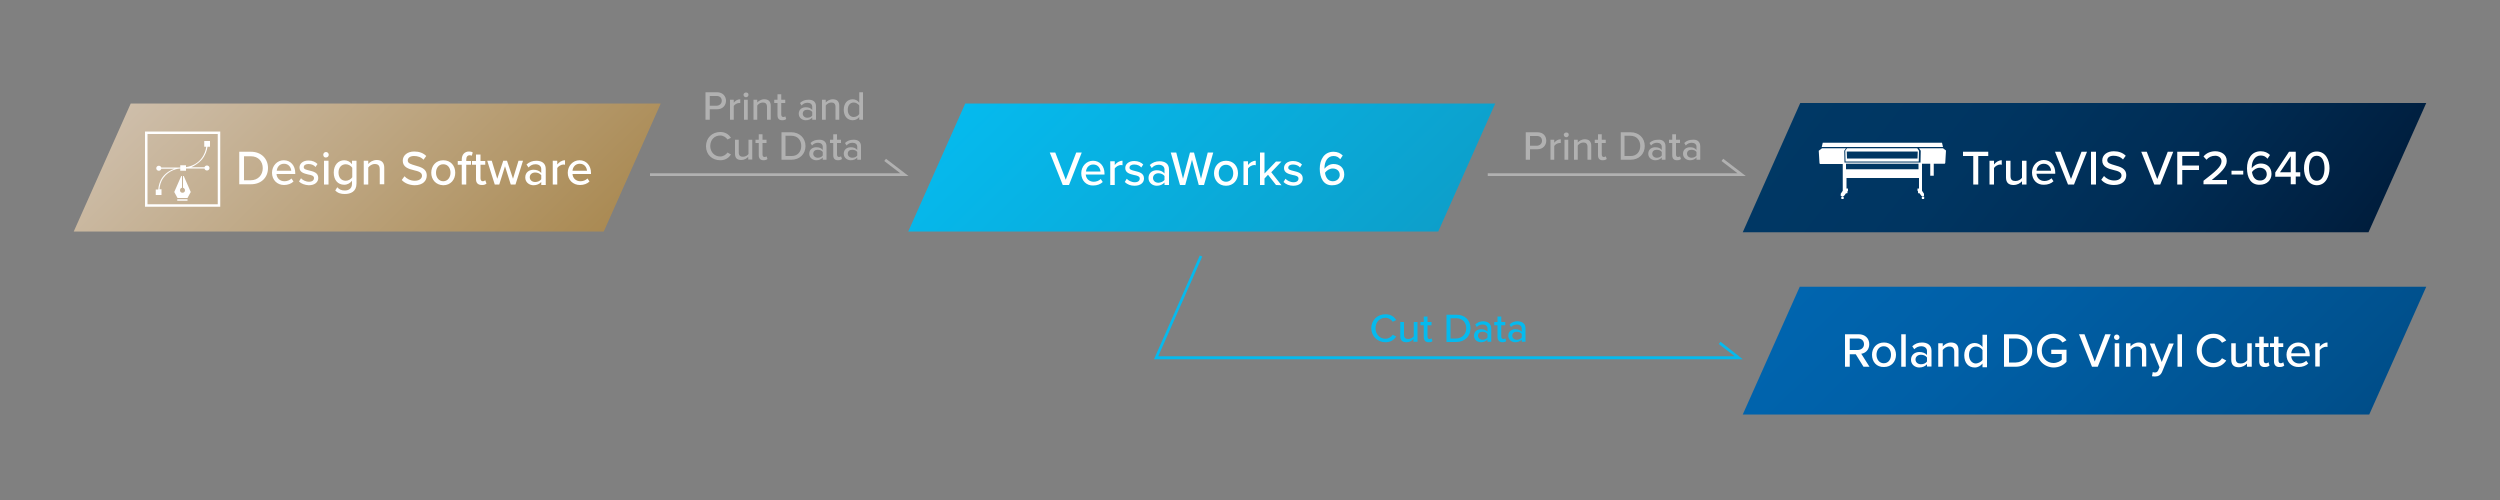 <svg xmlns="http://www.w3.org/2000/svg" xml:space="preserve" id="Layer_1" x="0" y="0" style="enable-background:new 0 0 1000 200" version="1.1" viewBox="0 0 1000 200"><rect x="0" y="0" width="1000" height="200" fill="#808080" stroke="none"/><style type="text/css">.st0{fill:url(#SVGID_1_)}.st1{fill:url(#SVGID_2_)}.st2{fill:url(#SVGID_3_)}.st3{fill:url(#SVGID_4_)}.st4{fill:#fff}.st5{fill:#b1b1b1}.st6{fill:#05baee}</style><linearGradient id="SVGID_1_" x1="1005.161" x2="1215.2" y1="411.617" y2="532.883" gradientTransform="matrix(1 0 -.445 1 -66.135 -332)" gradientUnits="userSpaceOnUse"><stop offset="0" style="stop-color:#0065af"/><stop offset=".338" style="stop-color:#005fa6"/><stop offset=".887" style="stop-color:#00518e"/><stop offset="1" style="stop-color:#004d88"/></linearGradient><path d="M947.7 165.8H697.1l22.8-51.1h250.6z" class="st0"/><linearGradient id="SVGID_2_" x1="750.386" x2="917.152" y1="334.228" y2="463.824" gradientTransform="translate(0 -332)" gradientUnits="userSpaceOnUse"><stop offset="0" style="stop-color:#003865"/><stop offset=".312" style="stop-color:#003561"/><stop offset=".624" style="stop-color:#002d55"/><stop offset=".935" style="stop-color:#002041"/><stop offset=".999" style="stop-color:#001d3c"/></linearGradient><path d="M947.4 92.9H697.1l23-51.7h250.4z" class="st1"/><linearGradient id="SVGID_3_" x1="633.886" x2="815.052" y1="346.702" y2="451.298" gradientTransform="matrix(1 0 -.445 1 -66.135 -332)" gradientUnits="userSpaceOnUse"><stop offset="0" style="stop-color:#05baee"/><stop offset=".998" style="stop-color:#0d9fca"/></linearGradient><path d="M575.3 92.6h-212l22.8-51.2h212z" class="st2"/><linearGradient id="SVGID_4_" x1="300.086" x2="481.252" y1="346.702" y2="451.298" gradientTransform="matrix(1 0 -.445 1 -66.135 -332)" gradientUnits="userSpaceOnUse"><stop offset="0" style="stop-color:#cebeaa"/><stop offset="1" style="stop-color:#aa8a53"/></linearGradient><path d="M241.5 92.6h-212l22.8-51.2h212z" class="st3"/><path d="M801.6 146.7v-13h4.6c4 0 6.7 2.8 6.7 6.5 0 3.8-2.7 6.5-6.7 6.5h-4.6zm9.4-6.5c0-2.7-1.7-4.8-4.7-4.8h-2.7v9.6h2.7c3-.1 4.7-2.2 4.7-4.8zm3.8 0c0-4 3-6.7 6.7-6.7 2.4 0 4 1.1 5.1 2.6l-1.6.9c-.7-1-2-1.8-3.6-1.8-2.7 0-4.7 2.1-4.7 5s2 5 4.7 5c1.4 0 2.7-.7 3.3-1.3v-2.3h-4.2v-1.7h6.1v4.8c-1.2 1.4-3 2.3-5.2 2.3-3.6-.1-6.6-2.8-6.6-6.8zm22 6.5-5.2-13h2.2l4.1 10.9 4.2-10.9h2.2l-5.2 13h-2.3zm8.8-11.8c0-.6.5-1.1 1.1-1.1s1.1.5 1.1 1.1-.5 1.1-1.1 1.1-1.1-.5-1.1-1.1zm.3 11.8v-9.4h1.8v9.4h-1.8zm10.9 0v-6c0-1.6-.8-2.1-2-2.1-1.1 0-2.1.7-2.6 1.4v6.7h-1.8v-9.4h1.8v1.3c.6-.8 1.9-1.6 3.3-1.6 2 0 3 1.1 3 3v6.6h-1.7v.1zm4.3 2.1c.2.1.5.2.8.2.6 0 1.1-.2 1.4-.9l.5-1.2-3.9-9.5h1.9l2.9 7.4 2.9-7.4h1.9l-4.6 11.2c-.6 1.5-1.6 2-3 2-.3 0-.8-.1-1.1-.1l.3-1.7zm9.9-2.1v-13h1.8v13H871zm7.7-6.5c0-4 3-6.7 6.7-6.7 2.5 0 4.1 1.2 5.1 2.7l-1.7.9c-.7-1.1-2-1.9-3.4-1.9-2.7 0-4.7 2.1-4.7 5s2 5 4.7 5c1.5 0 2.7-.8 3.4-1.9l1.7.9c-1 1.5-2.6 2.7-5.1 2.7-3.8 0-6.7-2.7-6.7-6.7zm20.1 6.5v-1.3c-.7.8-1.9 1.5-3.3 1.5-2 0-3-1-3-3v-6.6h1.8v6.1c0 1.6.8 2 2 2 1.1 0 2.1-.6 2.6-1.3v-6.8h1.8v9.4h-1.9zm4.9-2.1v-5.8h-1.6v-1.5h1.6v-2.6h1.8v2.6h1.9v1.5h-1.9v5.4c0 .7.3 1.1.9 1.1.4 0 .8-.2 1-.4l.4 1.3c-.4.4-.9.6-1.8.6-1.6.1-2.3-.8-2.3-2.2zm5.9 0v-5.8H908v-1.5h1.6v-2.6h1.8v2.6h1.9v1.5h-1.9v5.4c0 .7.3 1.1.9 1.1.4 0 .8-.2 1-.4l.4 1.3c-.4.4-.9.6-1.8.6-1.5.1-2.3-.8-2.3-2.2zm5-2.7c0-2.7 2-4.9 4.7-4.9 2.8 0 4.6 2.2 4.6 5.1v.4h-7.4c.1 1.6 1.3 2.9 3.2 2.9 1 0 2.1-.4 2.8-1.1l.8 1.1c-.9.9-2.3 1.4-3.8 1.4-2.8.1-4.9-1.9-4.9-4.9zm4.8-3.4c-1.9 0-2.8 1.5-2.9 2.8h5.7c0-1.3-.9-2.8-2.8-2.8zm6.7 8.2v-9.4h1.8v1.4c.7-.9 1.8-1.7 3.1-1.7v1.8c-.2 0-.4-.1-.6-.1-.9 0-2.1.7-2.5 1.4v6.5h-1.8v.1zm-180.7 0-3.1-5h-2.4v5H738v-13h5.5c2.5 0 4.2 1.6 4.2 4 0 2.3-1.6 3.6-3.2 3.8l3.3 5.2h-2.4zm.2-9c0-1.4-1-2.3-2.4-2.3h-3.3v4.6h3.3c1.4-.1 2.4-1 2.4-2.3zm3.2 4.2c0-2.7 1.8-4.9 4.8-4.9 2.9 0 4.8 2.2 4.8 4.9s-1.8 4.9-4.8 4.9c-3 .1-4.8-2.1-4.8-4.9zm7.6 0c0-1.8-1-3.4-2.9-3.4s-2.9 1.6-2.9 3.4c0 1.8 1.1 3.4 2.9 3.4 1.9 0 2.9-1.6 2.9-3.4zm4.1 4.8v-13h1.8v13h-1.8zm10.3 0v-1c-.7.8-1.8 1.3-3.1 1.3-1.6 0-3.3-1.1-3.3-3.1 0-2.1 1.7-3.1 3.3-3.1 1.3 0 2.4.4 3.1 1.2v-1.6c0-1.2-1-1.9-2.3-1.9-1.1 0-2 .4-2.8 1.2l-.8-1.2c1.1-1 2.3-1.5 3.9-1.5 2 0 3.8.9 3.8 3.3v6.3h-1.8v.1zm0-2.1V143c-.5-.7-1.4-1.1-2.4-1.1-1.3 0-2.2.8-2.2 1.9 0 1.1.9 1.9 2.2 1.9 1 0 1.9-.4 2.4-1.1zm10.9 2.1v-6c0-1.6-.8-2.1-2-2.1-1.1 0-2.1.7-2.6 1.4v6.7h-1.8v-9.4h1.8v1.3c.6-.8 1.9-1.6 3.3-1.6 2 0 3 1.1 3 3v6.6h-1.7v.1zm11.3 0v-1.3c-.7.9-1.8 1.6-3.1 1.6-2.5 0-4.2-1.8-4.2-4.9 0-3 1.8-4.9 4.2-4.9 1.2 0 2.3.6 3.1 1.6v-4.9h1.8v13H793v-.2zm0-2.7v-4c-.5-.8-1.5-1.4-2.6-1.4-1.8 0-2.8 1.4-2.8 3.4 0 1.9 1.1 3.4 2.8 3.4 1-.1 2.1-.7 2.6-1.4z" class="st4"/><path d="M363.4 70.4H260v-1.1h100.1l-6.4-4.9.7-.9 9 6.9zm-73-30.1c0 1.8-1.3 3.4-3.5 3.4h-3v4.2h-1.7v-11h4.6c2.3 0 3.6 1.6 3.6 3.4zm-1.7 0c0-1.2-.8-1.9-2-1.9h-2.8v3.9h2.8c1.1-.1 2-.8 2-2zm4.8 7.6v-5.5c.3-.6 1.4-1.2 2.1-1.2h.5v-1.5c-1.1 0-2 .6-2.6 1.4v-1.2H292v8h1.5zm4.9-9c.5 0 1-.4 1-1s-.4-.9-1-.9c-.5 0-1 .4-1 .9s.4 1 1 1zm.7 9v-8h-1.5v8h1.5zm9.2 0v-5.6c0-1.7-.9-2.6-2.6-2.6-1.2 0-2.3.7-2.8 1.3v-1.1h-1.5v8h1.5v-5.7c.4-.6 1.3-1.2 2.2-1.2 1 0 1.7.4 1.7 1.8v5.1h1.5zm4.6.2c.8 0 1.2-.2 1.6-.5l-.4-1.1c-.1.2-.5.3-.8.3-.5 0-.8-.4-.8-1v-4.6h1.6v-1.3h-1.6v-2.2H311v2.2h-1.3v1.3h1.3v4.9c0 1.3.6 2 1.9 2zm13.5-5.6v5.4h-1.5V47c-.6.7-1.5 1.1-2.6 1.1-1.3 0-2.8-.9-2.8-2.6 0-1.8 1.4-2.6 2.8-2.6 1.1 0 2 .3 2.6 1.1v-1.3c0-1-.8-1.6-1.9-1.6-.9 0-1.7.3-2.4 1.1l-.6-1c.9-.9 2-1.3 3.3-1.3 1.6-.1 3.1.6 3.1 2.6zm-1.5 2.3c-.4-.6-1.2-.9-2-.9-1.1 0-1.8.6-1.8 1.6 0 .9.8 1.6 1.8 1.6.8 0 1.6-.3 2-.9v-1.4zm10.8 3.1v-5.6c0-1.7-.9-2.6-2.6-2.6-1.2 0-2.3.7-2.8 1.3v-1.1h-1.5v8h1.5v-5.7c.4-.6 1.3-1.2 2.2-1.2 1 0 1.7.4 1.7 1.8v5.1h1.5zm-47.6 16.2c2.1 0 3.4-1 4.3-2.3L291 61c-.6.9-1.7 1.6-2.9 1.6-2.3 0-4-1.8-4-4.2 0-2.5 1.7-4.2 4-4.2 1.2 0 2.3.7 2.9 1.6l1.4-.7c-.9-1.3-2.2-2.3-4.3-2.3-3.2 0-5.7 2.3-5.7 5.7s2.5 5.6 5.7 5.6zm12.8-.2v-8h-1.5v5.7c-.4.6-1.3 1.1-2.2 1.1-1 0-1.7-.4-1.7-1.7v-5.1H294v5.6c0 1.7.8 2.5 2.5 2.5 1.2 0 2.2-.6 2.8-1.3v1.1h1.6v.1zm4.5.2c.8 0 1.2-.2 1.6-.5l-.4-1.1c-.1.2-.5.3-.8.3-.5 0-.8-.4-.8-1v-4.6h1.6v-1.3H305v-2.2h-1.5v2.2h-1.3v1.3h1.3v4.9c0 1.3.7 2 1.9 2zm16.8-5.7c0 3.2-2.3 5.5-5.7 5.5h-3.9v-11h3.9c3.4 0 5.7 2.4 5.7 5.5zm-1.7 0c0-2.3-1.4-4.1-4-4.1h-2.3v8.1h2.3c2.5.1 4-1.7 4-4zm10.1.1v5.4h-1.5V63c-.6.7-1.5 1.1-2.6 1.1-1.3 0-2.8-.9-2.8-2.6 0-1.8 1.4-2.6 2.8-2.6 1.1 0 2 .3 2.6 1.1v-1.3c0-1-.8-1.6-1.9-1.6-.9 0-1.7.3-2.4 1.1l-.6-1c.9-.9 2-1.3 3.3-1.3 1.6-.1 3.1.6 3.1 2.6zm-1.5 2.3c-.4-.6-1.2-.9-2-.9-1.1 0-1.8.6-1.8 1.6 0 .9.8 1.6 1.8 1.6.8 0 1.6-.3 2-.9v-1.4zm6.1 3.3c.8 0 1.2-.2 1.6-.5l-.4-1.1c-.1.2-.5.3-.8.3-.5 0-.8-.4-.8-1v-4.6h1.6v-1.3h-1.6v-2.2h-1.5v2.2H332v1.3h1.3v4.9c0 1.3.6 2 1.9 2zm9.2-5.6v5.4h-1.5V63c-.6.7-1.5 1.1-2.6 1.1-1.3 0-2.8-.9-2.8-2.6 0-1.8 1.4-2.6 2.8-2.6 1.1 0 2 .3 2.6 1.1v-1.3c0-1-.8-1.6-1.9-1.6-.9 0-1.7.3-2.4 1.1l-.6-1c.9-.9 2-1.3 3.3-1.3 1.6-.1 3.1.6 3.1 2.6zm-1.5 2.3c-.4-.6-1.2-.9-2-.9-1.1 0-1.8.6-1.8 1.6 0 .9.8 1.6 1.8 1.6.8 0 1.6-.3 2-.9v-1.4zm2.3-23.9v11h-1.5v-1.1c-.6.8-1.6 1.3-2.6 1.3-2.1 0-3.6-1.6-3.6-4.2s1.5-4.2 3.6-4.2c1 0 2 .5 2.6 1.4v-4.2h1.5zm-1.5 5.3c-.4-.6-1.3-1.2-2.2-1.2-1.5 0-2.4 1.2-2.4 2.9s.9 2.9 2.4 2.9c.9 0 1.8-.5 2.2-1.2v-3.4z" class="st5"/><path d="M697.1 143.7H461.6l18.3-41.5 1 .4-17.6 39.9h230.6l-6.4-4.9.7-.9 8.9 7zm-142.9-6.8c2.1 0 3.4-1 4.3-2.3l-1.4-.7c-.6.9-1.7 1.6-2.9 1.6-2.3 0-4-1.8-4-4.2 0-2.5 1.7-4.2 4-4.2 1.2 0 2.3.7 2.9 1.6l1.4-.7c-.9-1.3-2.2-2.3-4.3-2.3-3.2 0-5.7 2.3-5.7 5.7.1 3.2 2.6 5.5 5.7 5.5zm12.8-.2v-7.9h-1.5v5.7c-.4.6-1.3 1.1-2.2 1.1-1 0-1.7-.4-1.7-1.7v-5.1h-1.5v5.6c0 1.7.8 2.5 2.5 2.5 1.2 0 2.2-.6 2.8-1.3v1.1h1.6zm4.5.2c.8 0 1.2-.2 1.5-.5l-.4-1.1c-.1.2-.5.3-.8.3-.5 0-.8-.4-.8-1v-4.5h1.6v-1.3H571v-2.2h-1.5v2.2h-1.3v1.3h1.3v4.9c.1 1.2.7 1.9 2 1.9zm16.7-5.6c0 3.2-2.3 5.5-5.7 5.5h-3.9v-10.9h3.9c3.4-.1 5.7 2.2 5.7 5.4zm-1.7 0c0-2.2-1.4-4-4-4h-2.3v8.1h2.3c2.5-.1 4-1.9 4-4.1zm10 .1v5.3H595v-.9c-.6.7-1.5 1.1-2.6 1.1-1.3 0-2.8-.9-2.8-2.6 0-1.8 1.4-2.6 2.8-2.6 1.1 0 2 .3 2.6 1v-1.3c0-1-.8-1.6-1.9-1.6-.9 0-1.7.3-2.4 1l-.6-1c.9-.9 2-1.3 3.2-1.3 1.7.1 3.2.8 3.2 2.9zm-1.5 2.2c-.4-.6-1.2-.9-2-.9-1.1 0-1.8.6-1.8 1.6 0 .9.8 1.6 1.8 1.6.8 0 1.6-.3 2-.9v-1.4zm6 3.3c.8 0 1.2-.2 1.5-.5l-.4-1.1c-.1.2-.5.3-.8.3-.5 0-.8-.4-.8-1v-4.5h1.6v-1.3h-1.6v-2.2H599v2.2h-1.3v1.3h1.3v4.9c.1 1.2.8 1.9 2 1.9zm9.2-5.5v5.3h-1.5v-.9c-.6.7-1.5 1.1-2.6 1.1-1.3 0-2.8-.9-2.8-2.6 0-1.8 1.4-2.6 2.8-2.6 1.1 0 2 .3 2.6 1v-1.3c0-1-.8-1.6-1.9-1.6-.9 0-1.7.3-2.4 1l-.6-1c.9-.9 2-1.3 3.2-1.3 1.8.1 3.2.8 3.2 2.9zm-1.5 2.2c-.4-.6-1.2-.9-2-.9-1.1 0-1.8.6-1.8 1.6 0 .9.8 1.6 1.8 1.6.8 0 1.6-.3 2-.9v-1.4z" class="st6"/><path d="m425.1 74-5.2-13h2.2l4.2 10.9 4.2-10.9h2.2l-5.1 13h-2.5zm7.4-4.7c0-2.7 2-5 4.7-5 2.8 0 4.6 2.2 4.6 5.1v.4h-7.5c.1 1.6 1.3 2.9 3.2 2.9 1 0 2.1-.4 2.8-1.1l.8 1.2c-.9.9-2.3 1.4-3.8 1.4-2.7.1-4.8-1.9-4.8-4.9zm4.8-3.5c-1.9 0-2.8 1.5-2.9 2.8h5.8c-.1-1.2-.9-2.8-2.9-2.8zm6.8 8.2v-9.5h1.8V66c.7-.9 1.8-1.7 3.1-1.7v1.8c-.2 0-.4-.1-.6-.1-.9 0-2.1.7-2.5 1.4V74h-1.8zm5.8-1.2.8-1.3c.6.7 1.9 1.4 3.2 1.4 1.3 0 2-.6 2-1.5s-1.1-1.2-2.3-1.4c-1.6-.4-3.5-.8-3.5-2.8 0-1.5 1.3-2.8 3.6-2.8 1.6 0 2.8.6 3.6 1.4l-.8 1.2c-.5-.7-1.6-1.2-2.8-1.2-1.2 0-1.9.5-1.9 1.3s1 1 2.2 1.3c1.6.4 3.6.8 3.6 3 0 1.6-1.3 2.9-3.8 2.9-1.5 0-2.9-.5-3.9-1.5zm15.9 1.2v-1c-.7.8-1.8 1.3-3.1 1.3-1.6 0-3.3-1.1-3.3-3.1 0-2.2 1.7-3.1 3.3-3.1 1.3 0 2.4.4 3.1 1.3v-1.6c0-1.2-1-1.9-2.3-1.9-1.1 0-2 .4-2.8 1.3l-.8-1.2c1.1-1 2.4-1.5 3.9-1.5 2.1 0 3.8.9 3.8 3.3V74h-1.8zm0-2v-1.6c-.5-.7-1.5-1.1-2.4-1.1-1.3 0-2.2.8-2.2 1.9s.9 1.9 2.2 1.9c.9-.1 1.8-.4 2.4-1.1zm13.7 2-2.7-10.1-2.7 10.1H472l-3.7-13h2.2l2.7 10.5L476 61h1.6l2.8 10.5 2.7-10.5h2.2l-3.7 13h-2.1zm6.1-4.7c0-2.7 1.8-5 4.8-5s4.8 2.2 4.8 5c0 2.7-1.8 5-4.8 5s-4.8-2.3-4.8-5zm7.7 0c0-1.8-1-3.4-2.9-3.4s-2.9 1.6-2.9 3.4 1.1 3.4 2.9 3.4c1.9 0 2.9-1.6 2.9-3.4zm4.1 4.7v-9.5h1.8V66c.7-.9 1.8-1.7 3.1-1.7v1.8c-.2 0-.4-.1-.6-.1-.9 0-2.1.7-2.5 1.4V74h-1.8zm13 0-3.2-4.1-1.4 1.5V74H504V61h1.8v8.4l4.6-4.8h2.2l-4.1 4.3 4.1 5.2-2.2-.1zm3-1.2.8-1.3c.6.7 1.9 1.4 3.2 1.4s2-.6 2-1.5-1.1-1.2-2.3-1.4c-1.6-.4-3.5-.8-3.5-2.8 0-1.5 1.3-2.8 3.6-2.8 1.6 0 2.8.6 3.6 1.4L520 67c-.5-.7-1.6-1.2-2.8-1.2s-1.9.5-1.9 1.3 1 1 2.2 1.3c1.6.4 3.6.8 3.6 3 0 1.6-1.3 2.9-3.8 2.9-1.5 0-2.9-.5-3.9-1.5zm14.5-5.3c0-3.7 1.8-6.8 5.5-6.8 1.6 0 2.8.6 3.7 1.5l-1 1.5c-.7-.8-1.4-1.3-2.7-1.3-2.4 0-3.6 2.3-3.6 4.7v.4c.6-.9 2-1.9 3.6-1.9 2.4 0 4.3 1.4 4.3 4.2 0 2.4-1.8 4.3-4.7 4.3-3.6.2-5.1-3-5.1-6.6zm8 2.5c0-1.7-1.3-2.6-2.8-2.6-1.2 0-2.4.7-3.1 1.7.2 1.5 1 3.4 3.1 3.4 1.8 0 2.8-1.3 2.8-2.5zM789.3 73.8V62.4h-4.1v-1.7h10.1v1.7h-4v11.4h-2zm6.5 0v-9.5h1.8v1.5c.7-.9 1.8-1.7 3.1-1.7v1.8c-.2 0-.4-.1-.6-.1-.9 0-2.1.7-2.5 1.4v6.6h-1.8zm13 0v-1.3c-.7.8-1.9 1.5-3.4 1.5-2 0-3-1-3-3v-6.7h1.8v6.1c0 1.6.8 2 2 2 1.1 0 2.1-.6 2.6-1.3v-6.8h1.8v9.5h-1.8zm4-4.8c0-2.7 2-5 4.7-5 2.8 0 4.6 2.2 4.6 5.1v.4h-7.5c.1 1.6 1.3 2.9 3.2 2.9 1 0 2.1-.4 2.8-1.1l.8 1.2c-.9.9-2.3 1.4-3.8 1.4-2.8.1-4.8-1.9-4.8-4.9zm4.7-3.5c-1.9 0-2.8 1.5-2.9 2.8h5.8c0-1.2-.9-2.8-2.9-2.8zm9.7 8.3L822 60.7h2.2l4.2 10.9 4.2-10.9h2.2l-5.2 13.1h-2.4zm9.2 0V60.7h2v13.1h-2zm4.1-1.9 1.1-1.5c.9 1 2.3 1.8 4.1 1.8 2.1 0 2.9-1.1 2.9-2 0-1.4-1.5-1.8-3.2-2.2-2.1-.5-4.5-1.2-4.5-3.8 0-2.2 1.9-3.7 4.6-3.7 2 0 3.6.6 4.8 1.8l-1.1 1.5c-1-1.1-2.4-1.5-3.8-1.5-1.5 0-2.5.7-2.5 1.8 0 1.2 1.4 1.5 3 2 2.1.6 4.6 1.2 4.6 4 0 2-1.4 3.9-4.9 3.9-2.3 0-4-.8-5.1-2.1zm21.2 1.9-5.2-13.1h2.2l4.2 10.9 4.2-10.9h2.2l-5.2 13.1h-2.4zm9.2 0V60.7h8.8v1.7h-6.8v3.8h6.7V68h-6.7v5.8h-2zm10.5 0v-1.5c4.9-3.8 7.2-5.7 7.2-7.8 0-1.5-1.3-2.2-2.5-2.2-1.5 0-2.7.6-3.5 1.6l-1.2-1.3c1.1-1.4 2.9-2.1 4.7-2.1 2.4 0 4.6 1.3 4.6 3.9 0 2.5-2.5 4.8-6 7.6h6.1v1.7h-9.4v.1zm11.2-4v-1.5h4.7v1.5h-4.7zm6.2-2.5c0-3.7 1.8-6.8 5.5-6.8 1.6 0 2.8.6 3.7 1.5l-1 1.5c-.7-.8-1.4-1.3-2.7-1.3-2.4 0-3.6 2.3-3.6 4.7v.4c.6-.9 2-1.9 3.6-1.9 2.4 0 4.3 1.4 4.3 4.2 0 2.4-1.8 4.3-4.7 4.3-3.7.1-5.1-3-5.1-6.6zm7.9 2.4c0-1.7-1.3-2.6-2.8-2.6-1.2 0-2.4.7-3.1 1.7.2 1.5 1 3.4 3.1 3.4 1.9.1 2.8-1.3 2.8-2.5zm9.6 4.1v-3.1h-6.2V69l5.5-8.3h2.7v8.2h1.8v1.7h-1.8v3.1h-2v.1zm0-11.3-4.3 6.4h4.3v-6.4zm5.3 4.8c0-3.2 1.5-6.7 5.1-6.7s5.1 3.5 5.1 6.7-1.5 6.8-5.1 6.8c-3.6-.1-5.1-3.6-5.1-6.8zm8.2 0c0-2.5-.8-5-3.1-5s-3.1 2.5-3.1 5 .8 5 3.1 5 3.1-2.5 3.1-5zm-153-10.2h-47.7l-.4 1.7h48.5l-.4-1.7zm.4 2.2h-9.6l.7 1-.1 4.7h-30.4l-.1-4.7.7-1h-9.6l-1.3 1 .3 5 .2.3h9.1v10.7l-.8 1.2v.9h.6v.2h-.3s-.1.1-.1.5.1.5.1.5h.8s.1-.1.1-.5-.1-.5-.1-.5h-.3v-.2h.5l.8-1.1h.5s.1-.1.1-.5v-.3l.2-.2v-.9h-.6v-4.2h29v4.2h-.6v.9l.2.2v.3c0 .4.1.5.1.5h.5l.8 1.1h.5v.2h-.3s-.1.1-.1.5.1.5.1.5h.8s.1-.1.1-.5-.1-.5-.1-.5h-.6v-.2h.6v-.9l-.8-1.2V65.5H772.1v4.8h1.4v-4.8h4.4l.2-.3.3-5-1.2-.9zm-38.8 8.4v-2.2h29v2.2h-29zm.4-8.4-.7 1 .1 4.3h29.3l.1-4.3-.7-1h-28.1zm28.3 1.3-.1 2.8h-28.2l-.1-2.8h28.4z" class="st4"/><path d="M698.3 70.4H595.1v-1.1H695l-6.4-4.9.7-.9 9 6.9zm-79.8-14.1c0 1.8-1.3 3.4-3.5 3.4h-3v4.2h-1.7v-11h4.6c2.4 0 3.6 1.5 3.6 3.4zm-1.7 0c0-1.2-.8-1.9-2-1.9H612v3.9h2.8c1.2-.1 2-.9 2-2zm4.9 7.6v-5.5c.3-.6 1.4-1.2 2.1-1.2h.5v-1.5c-1.1 0-2 .6-2.6 1.4v-1.2h-1.5v8h1.5zm4.8-9c.5 0 1-.4 1-1s-.4-.9-1-.9c-.5 0-1 .4-1 .9s.5 1 1 1zm.8 9v-8h-1.5v8h1.5zm9.2 0v-5.6c0-1.7-.9-2.6-2.6-2.6-1.2 0-2.3.7-2.8 1.3v-1.1h-1.5v8h1.5v-5.7c.4-.6 1.3-1.2 2.2-1.2 1 0 1.7.4 1.7 1.8v5.1h1.5zm4.6.2c.8 0 1.2-.2 1.6-.5l-.4-1.1c-.1.2-.5.3-.8.3-.5 0-.8-.4-.8-1v-4.6h1.6v-1.3h-1.6v-2.2h-1.5v2.2h-1.3v1.3h1.3v4.9c0 1.3.6 2 1.9 2zm16.8-5.7c0 3.2-2.3 5.5-5.7 5.5h-3.9v-11h3.9c3.4 0 5.7 2.3 5.7 5.5zm-1.8 0c0-2.3-1.4-4.1-4-4.1h-2.3v8.1h2.3c2.6.1 4-1.8 4-4zm10.1.1v5.4h-1.5V63c-.6.7-1.5 1.1-2.6 1.1-1.3 0-2.8-.9-2.8-2.6 0-1.8 1.4-2.6 2.8-2.6 1.1 0 2 .3 2.6 1.1v-1.3c0-1-.8-1.6-1.9-1.6-.9 0-1.7.3-2.4 1.1l-.6-1c.9-.9 2-1.3 3.3-1.3 1.6-.2 3.1.6 3.1 2.6zm-1.5 2.3c-.4-.6-1.2-.9-2-.9-1.1 0-1.8.6-1.8 1.6 0 .9.8 1.6 1.8 1.6.8 0 1.6-.3 2-.9v-1.4zm6.1 3.3c.8 0 1.2-.2 1.6-.5l-.4-1.1c-.1.2-.5.3-.8.3-.5 0-.8-.4-.8-1v-4.6h1.6v-1.3h-1.6v-2.2h-1.5v2.2h-1.3v1.3h1.3v4.9c0 1.3.6 2 1.9 2zm9.3-5.6v5.4h-1.5V63c-.6.7-1.5 1.1-2.6 1.1-1.3 0-2.8-.9-2.8-2.6 0-1.8 1.4-2.6 2.8-2.6 1.1 0 2 .3 2.6 1.1v-1.3c0-1-.8-1.6-1.9-1.6-.9 0-1.7.3-2.4 1.1l-.6-1c.9-.9 2-1.3 3.3-1.3 1.6-.2 3.1.6 3.1 2.6zm-1.5 2.3c-.4-.6-1.2-.9-2-.9-1.1 0-1.8.6-1.8 1.6 0 .9.8 1.6 1.8 1.6.8 0 1.6-.3 2-.9v-1.4z" class="st5"/><path d="M58 52.6v30.1h30.1V52.6H58zm29.1 29.1H59V53.6h28.1v28.1zm8.6-7.9V60.7h4.7c4.1 0 6.8 2.8 6.8 6.5 0 3.8-2.7 6.5-6.8 6.5h-4.7zm9.4-6.5c0-2.7-1.7-4.8-4.8-4.8h-2.7v9.6h2.7c3 0 4.8-2.2 4.8-4.8zm3.7 1.8c0-2.7 2-5 4.7-5 2.8 0 4.6 2.2 4.6 5.1v.4h-7.5c.1 1.6 1.3 2.9 3.2 2.9 1 0 2.1-.4 2.8-1.1l.8 1.2c-.9.9-2.3 1.4-3.8 1.4-2.7 0-4.8-2-4.8-4.9zm4.8-3.6c-1.9 0-2.8 1.5-2.9 2.8h5.8c-.1-1.2-.9-2.8-2.9-2.8zm6 7.1.8-1.3c.6.7 1.9 1.4 3.2 1.4 1.3 0 2-.6 2-1.5s-1.1-1.2-2.3-1.4c-1.6-.4-3.5-.8-3.5-2.8 0-1.5 1.3-2.8 3.6-2.8 1.6 0 2.8.6 3.6 1.4l-.8 1.2c-.5-.7-1.6-1.2-2.8-1.2-1.2 0-1.9.5-1.9 1.3s1 1 2.2 1.3c1.6.4 3.6.8 3.6 3 0 1.6-1.3 2.9-3.8 2.9-1.6-.1-3-.6-3.9-1.5zm9.7-10.7c0-.6.5-1.1 1.1-1.1.6 0 1.1.5 1.1 1.1 0 .6-.5 1.1-1.1 1.1-.6.1-1.1-.4-1.1-1.1zm.3 11.9v-9.5h1.8v9.5h-1.8zm4.5 2.4.8-1.3c.8.9 1.7 1.3 3 1.3 1.5 0 2.9-.7 2.9-2.7v-1.2c-.7.9-1.8 1.6-3.1 1.6-2.5 0-4.2-1.8-4.2-4.9 0-3 1.8-4.9 4.2-4.9 1.2 0 2.4.6 3.1 1.6v-1.4h1.8v9.1c0 3.3-2.4 4.2-4.7 4.2-1.5 0-2.7-.3-3.8-1.4zm6.8-5.3v-3.8c-.5-.8-1.6-1.4-2.6-1.4-1.8 0-2.9 1.4-2.9 3.3 0 2 1.1 3.3 2.9 3.3 1 0 2.1-.6 2.6-1.4zm11 2.9v-6.1c0-1.6-.8-2.1-2-2.1-1.1 0-2.1.7-2.6 1.4v6.8h-1.8v-9.5h1.8v1.3c.6-.8 1.9-1.6 3.4-1.6 2 0 3 1.1 3 3.1v6.6h-1.8zm8.8-1.8 1.1-1.5c.9 1 2.3 1.8 4.1 1.8 2.1 0 2.9-1.1 2.9-2 0-1.4-1.5-1.8-3.2-2.2-2.1-.5-4.5-1.2-4.5-3.8 0-2.2 1.9-3.7 4.6-3.7 2 0 3.6.6 4.8 1.8l-1.1 1.5c-1-1.1-2.4-1.5-3.8-1.5-1.5 0-2.5.7-2.5 1.8 0 1.2 1.4 1.5 3 2 2.1.6 4.6 1.2 4.6 4 0 2-1.4 3.9-4.9 3.9-2.3-.1-4-.9-5.1-2.1zm11.8-2.9c0-2.7 1.8-5 4.8-5s4.8 2.2 4.8 5c0 2.7-1.8 5-4.8 5-3-.1-4.8-2.3-4.8-5zm7.7 0c0-1.8-1-3.4-2.9-3.4s-2.9 1.6-2.9 3.4c0 1.8 1.1 3.4 2.9 3.4 1.8 0 2.9-1.6 2.9-3.4zm4.5 4.7v-7.9h-1.6v-1.5h1.6v-.6c0-2 1.2-3.2 2.9-3.2.6 0 1.1.1 1.5.4l-.4 1.3c-.2-.1-.5-.2-.8-.2-.9 0-1.4.6-1.4 1.7v.6h1.9v1.5h-1.9v7.9h-1.8zm5.7-2.1v-5.8h-1.6v-1.5h1.6v-2.6h1.8v2.6h1.9v1.5h-1.9v5.4c0 .7.3 1.2.9 1.2.4 0 .8-.2 1-.4l.5 1.3c-.4.4-.9.6-1.8.6-1.6 0-2.4-.8-2.4-2.3zm13.9 2.1-2.3-7.3-2.3 7.3h-1.8l-3-9.5h1.8l2.2 7.2 2.4-7.2h1.5l2.4 7.2 2.2-7.2h1.8l-3 9.5h-1.9zm12.2 0v-1c-.7.8-1.8 1.3-3.1 1.3-1.6 0-3.3-1.1-3.3-3.1 0-2.2 1.7-3.1 3.3-3.1 1.3 0 2.4.4 3.1 1.3v-1.6c0-1.2-1-1.9-2.3-1.9-1.1 0-2 .4-2.8 1.3l-.8-1.2c1.1-1 2.4-1.5 3.9-1.5 2.1 0 3.8.9 3.8 3.3V74h-1.8zm0-2.1v-1.6c-.5-.7-1.5-1.1-2.4-1.1-1.3 0-2.2.8-2.2 1.9 0 1.1.9 1.9 2.2 1.9.9 0 1.9-.4 2.4-1.1zm4.6 2.1v-9.5h1.8v1.5c.7-.9 1.8-1.7 3.1-1.7v1.8c-.2 0-.4-.1-.6-.1-.9 0-2.1.7-2.5 1.4v6.6h-1.8zm6-4.7c0-2.7 2-5 4.7-5 2.8 0 4.6 2.2 4.6 5.1v.4H229c.1 1.6 1.3 2.9 3.2 2.9 1 0 2.1-.4 2.8-1.1l.8 1.2c-.9.9-2.3 1.4-3.8 1.4-2.8 0-4.9-2-4.9-4.9zm4.8-3.6c-1.9 0-2.8 1.5-2.9 2.8h5.8c-.1-1.2-.9-2.8-2.9-2.8zm-160 1.9zm8.8-3.5c1.5-1.8 2.1-3.8 2.3-5.2h1v-2.3h-2.3v2.3h.8c-.2 1.4-.7 3.2-2.1 4.9-1.4 1.7-3.4 2.8-5.7 3.2-.1 0-.2 0-.3.1v-.8h-2.3v.9h-7.6c-.1-.4-.5-.7-1-.7-.6 0-1 .5-1 1 0 .6.5 1 1 1s.9-.3 1-.8h5.3c-1.5.5-3.4 1.5-4.8 3.4-1.2 1.7-1.6 3.5-1.7 4.9h-1V78h2.3v-2.3h-.8c.1-1.3.4-3 1.6-4.6 2.2-3.1 5.9-3.7 6.6-3.7h.1v.9h2.3v-.9h7.4c.1.5.5.8 1 .8.6 0 1-.5 1-1 0-.6-.5-1-1-1s-.9.3-1 .7h-5.3c1.5-.7 3-1.7 4.2-3zm-8.8 3.5zm1.6 3h-.3v4.7c.4.1.8.5.8 1 0 .6-.4 1-1 1s-1-.4-1-1c0-.5.3-.9.8-1v-4.7h-.3l-2.8 6.4 1.3 2.4h4l1.3-2.4-2.8-6.4zm1.5 9.3h-4.1v.6H75v-.6z" class="st4"/></svg>